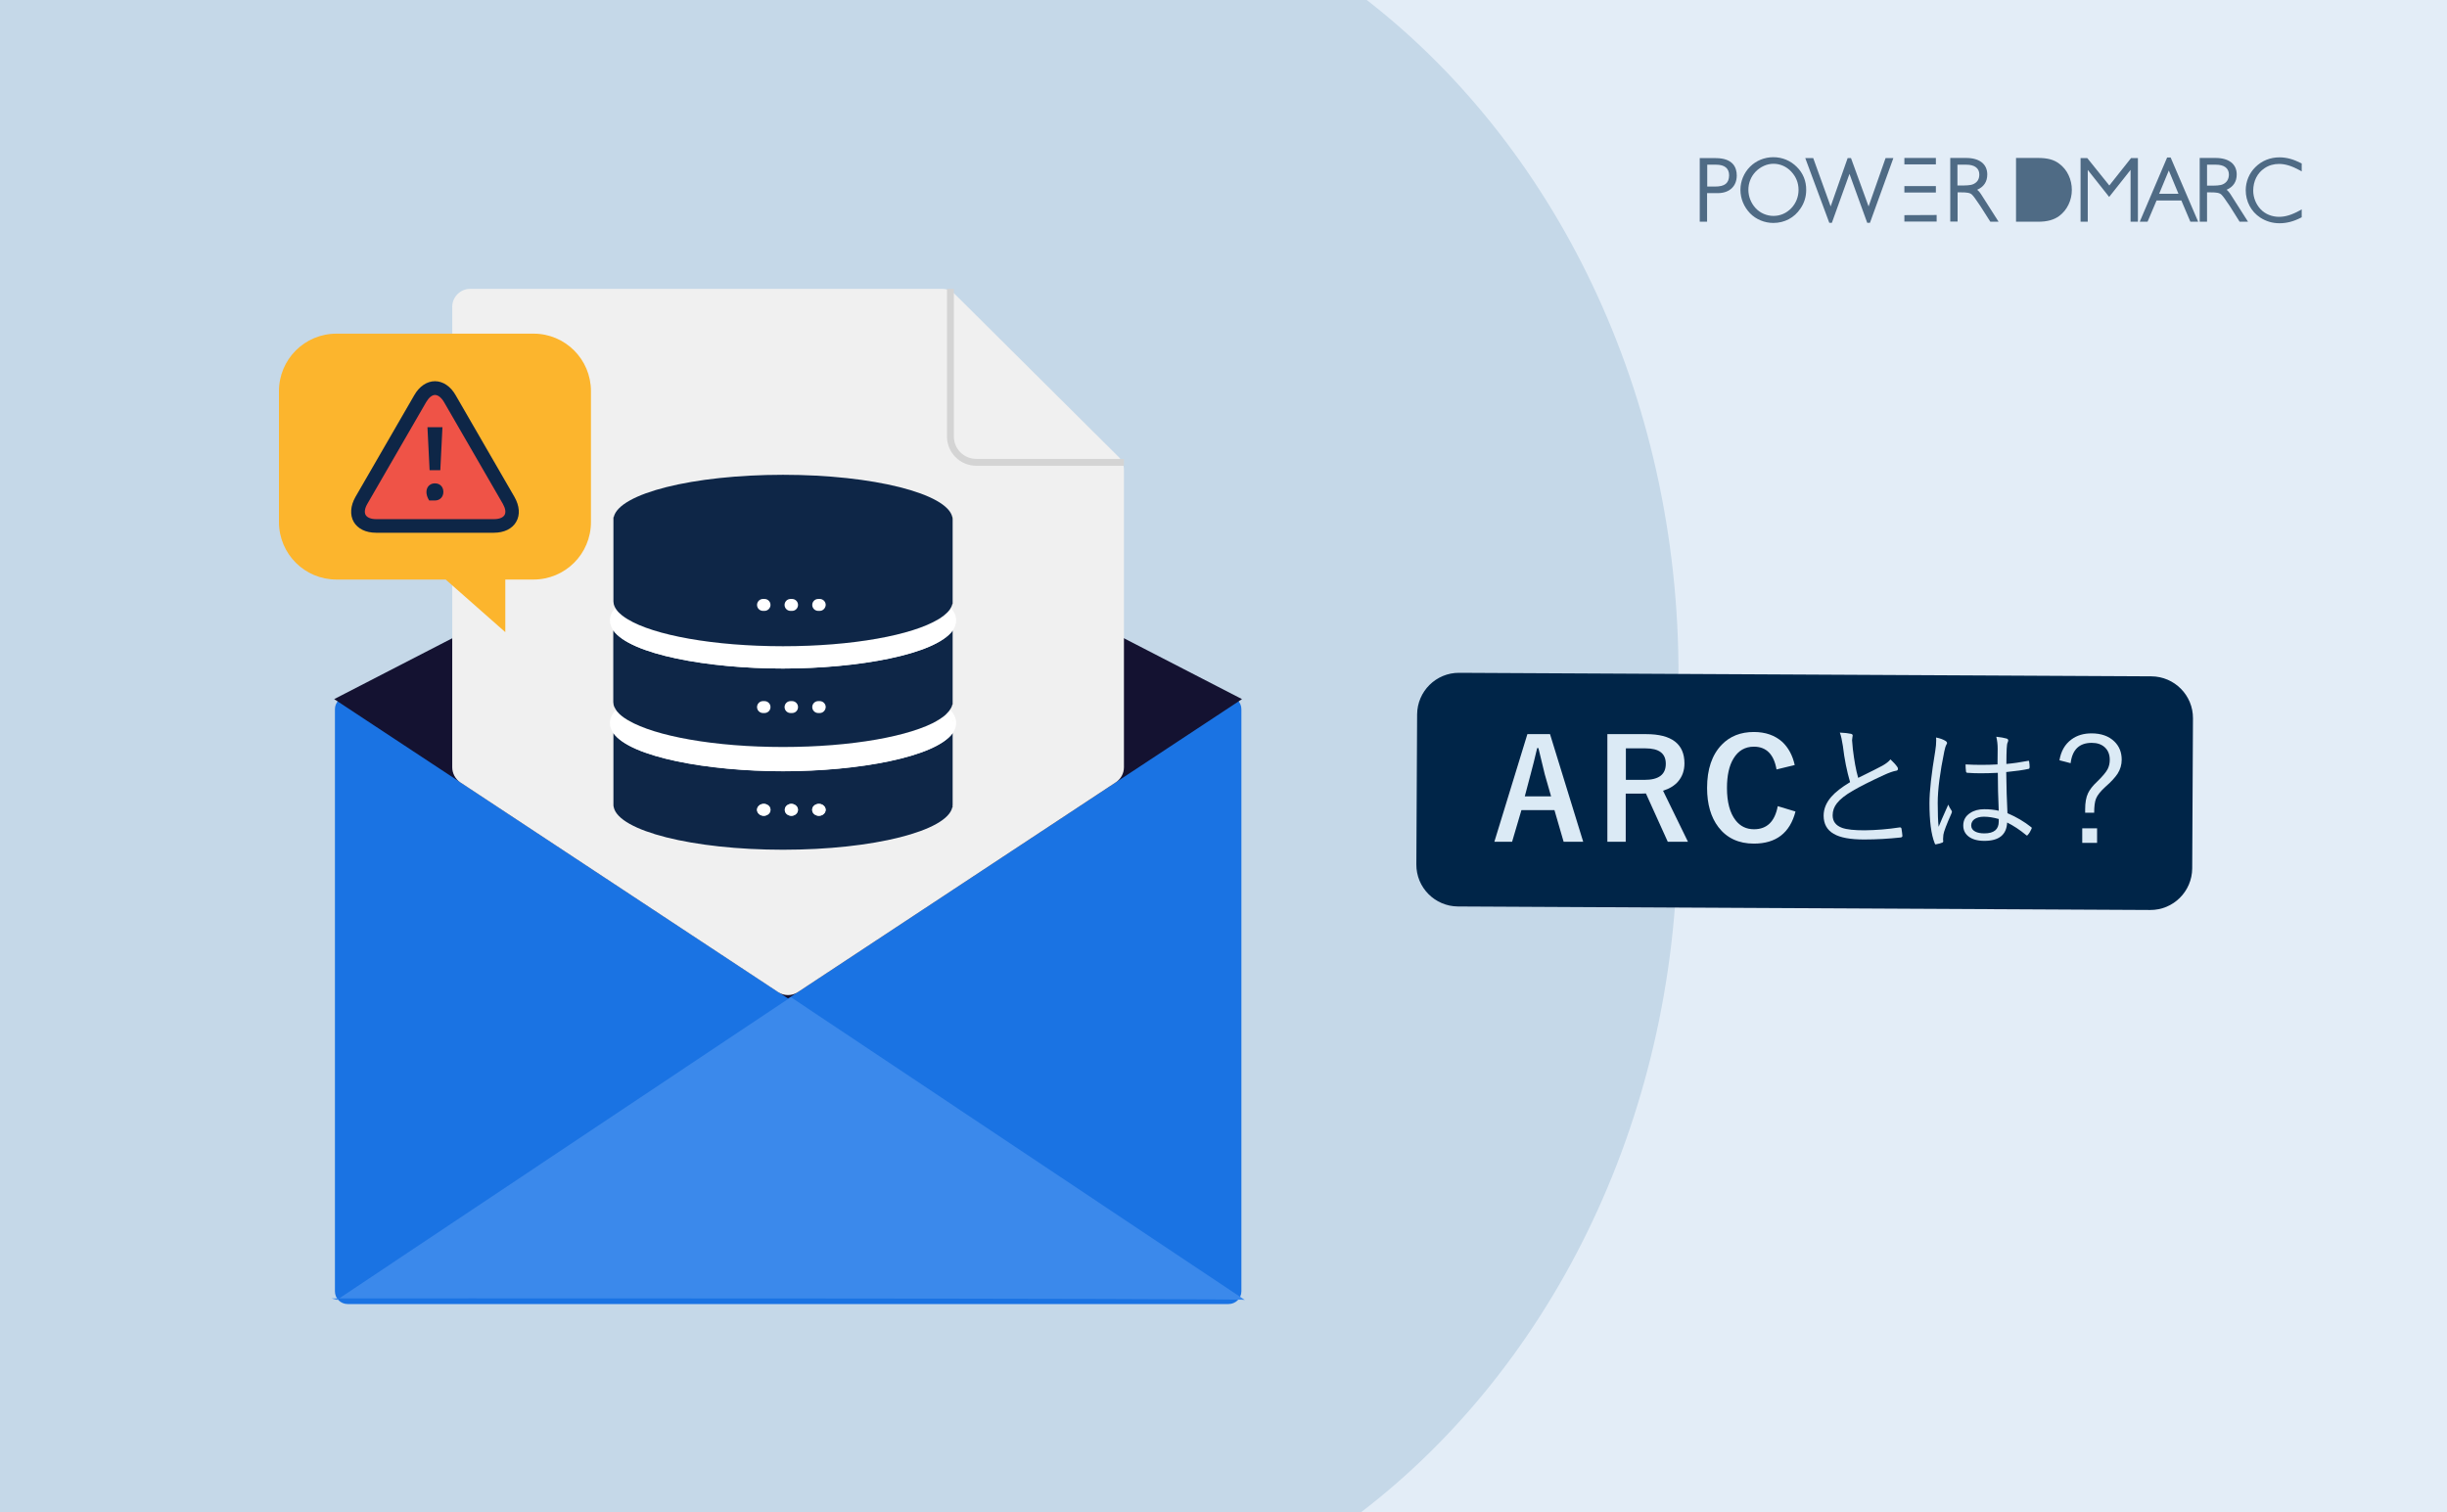 <?xml version="1.0" encoding="UTF-8" standalone="no"?>
<!-- Generator: Adobe Illustrator 26.5.1, SVG Export Plug-In . SVG Version: 6.00 Build 0)  -->

<svg
   version="1.1"
   id="レイヤー_1"
   x="0px"
   y="0px"
   viewBox="0 0 1600 989"
   style="enable-background:new 0 0 1600 989;"
   xml:space="preserve"
   xmlns="http://www.w3.org/2000/svg"
   xmlns:svg="http://www.w3.org/2000/svg"><defs
   id="defs557" />
<style
   type="text/css"
   id="style284">
	.st0{fill:#E3EDF7;}
	.st1{fill:#C5D8E8;}
	.st2{opacity:0.65;}
	.st3{fill:#002548;}
	.st4{fill:#DBEAF5;}
	.st5{fill:#1A73E3;}
	.st6{fill:#141231;}
	.st7{fill:#F0F0F0;}
	.st8{fill:#D4D4D4;}
	.st9{fill:#3B89EB;}
	.st10{fill:#0E2647;}
	.st11{fill:#FFFFFF;}
	.st12{fill:#B6CC34;}
	.st13{fill:#211E1F;}
	.st14{fill:#FCB52D;}
	.st15{fill:#EF5347;}
</style>
<rect
   class="st0"
   width="1600"
   height="989"
   id="rect286" />
<path
   class="st1"
   d="M1097.5,443.6l-0.5,104.8c-0.9,186.9-85.7,350.8-213.1,445.1L-18.9,989l5-997l903,4.5  C1015.4,92.1,1098.4,256.8,1097.5,443.6z"
   id="path288" />
<g
   class="st2"
   id="g318">
	<g
   id="g316">
		<g
   id="g314">
			<path
   class="st3"
   d="M1379.2,121.3l-14.4-17.9h-4.4V145h4.7v-33.9l14,17.7l14-17.7V145h4.8v-41.6h-4.5L1379.2,121.3z"
   id="path290" />
			<path
   class="st3"
   d="M1419.3,103h-2.3l-17.9,42h5.1l5.9-13.9h16.2l5.9,13.9h5.1L1419.3,103z M1411.8,126.7l6.3-15.2l6.3,15.2     H1411.8z"
   id="path292" />
			<path
   class="st3"
   d="M1458.3,126.8c-0.7-1.1-1.5-2-2.4-2.7c4.3-1.9,6.6-5.2,6.6-10c0-6.8-5.1-10.8-13.8-10.8h-10.4V145h4.8v-19.2     h2.4c3.5,0,5.9,0.2,7.2,1.7c0.7,0.7,2.2,2.6,5.3,7.3l6.4,10.2h5.5L1458.3,126.8z M1453.5,120.5c-2,0.9-4.9,0.9-8.8,0.9h-1.6     v-13.7h5.8c5.4,0,8.5,2.3,8.5,6.5C1457.3,117.3,1456,119.3,1453.5,120.5z"
   id="path294" />
			<path
   class="st3"
   d="M1480.7,110c2.8-1.9,6-2.8,9.5-2.8c4,0,8.3,1.3,13.6,4.2l1.2,0.7v-5.2l-0.4-0.2c-5.1-2.6-9.6-3.8-14.1-3.8     c-6.1,0-11.6,2.2-15.8,6.4c-4,3.9-6.3,9.4-6.3,15.1c0,7.3,3.5,14,9.5,17.9c3.7,2.4,7.9,3.7,12.6,3.7c4.7,0,9.3-1.2,14.1-3.7     l0.4-0.2v-5.2l-1.2,0.7c-5.2,2.9-9.5,4.2-13.6,4.2c-4.7,0-9.1-1.8-12.1-5c-3-3.2-4.8-7.6-4.8-12.1     C1473.3,118.4,1476,113.1,1480.7,110z"
   id="path296" />
			<path
   class="st3"
   d="M1346.5,107.1c-3.5-2.7-7.7-3.8-13.9-3.8h-14.4V145h14.4c6,0,10.4-1.2,13.9-3.8c5.1-3.8,8.2-10.2,8.2-17     S1351.7,110.9,1346.5,107.1z"
   id="path298" />
			<path
   class="st3"
   d="M1265.8,121.7h-20.6v4.2h20.6V121.7z"
   id="path300" />
			<path
   class="st3"
   d="M1121.8,103.4h-10.4V145h4.8v-18.7h7c7.6,0,12.4-4.5,12.4-11.5C1135.6,109.6,1133.2,103.4,1121.8,103.4z      M1121.4,122h-5.1v-14.3h5.8c5.6,0,8.5,2.4,8.5,7C1130.5,119.8,1127.8,122,1121.4,122z"
   id="path302" />
			<path
   class="st3"
   d="M1174.8,109.1c-4.1-4.1-9.5-6.3-15.3-6.3c-5.7,0-11.2,2.2-15.2,6.2c-4,4-6.3,9.5-6.3,15.1     c0,5.8,2.3,11.2,6.3,15.4c3.9,4,9.5,6.3,15.2,6.3c7.3,0,13.8-3.4,17.8-9.5c2.4-3.5,3.7-7.6,3.7-12     C1181.1,118.4,1178.9,113.1,1174.8,109.1z M1171.2,136.2c-3.1,3.2-7.1,5-11.6,5c-4.3,0-8.6-1.8-11.6-5c-3-3.2-4.8-7.6-4.8-12     c0-4.6,1.7-8.8,4.8-12c3.2-3.2,7.3-5.1,11.6-5.1c4.4,0,8.5,1.8,11.6,5.1c3.1,3.3,4.8,7.3,4.8,12     C1176,128.7,1174.3,133,1171.2,136.2z"
   id="path304" />
			<path
   class="st3"
   d="M1221.8,135l-11.5-31.6h-2.2L1197,135l-11.4-31.6h-5.2l15.7,42.3h1.7l11.5-32l11.6,32h1.8l15.3-42.3h-5.1     L1221.8,135z"
   id="path306" />
			<path
   class="st3"
   d="M1295.2,126.8c-0.7-1.1-1.5-2-2.4-2.7c4.3-1.9,6.6-5.2,6.6-10c0-6.8-5.1-10.8-13.8-10.8h-10.4v41.6h4.8     v-19.1h2.4c3.5,0,5.9,0.2,7.2,1.7c0.7,0.7,2.2,2.6,5.3,7.3l6.5,10.2h5.4L1295.2,126.8z M1290.3,120.4c-2,0.9-4.9,0.9-8.8,0.9     h-1.6v-13.6h5.8c5.4,0,8.5,2.3,8.5,6.4C1294.2,117.2,1292.9,119.2,1290.3,120.4z"
   id="path308" />
			<path
   class="st3"
   d="M1265.8,103.3h-20.6v4.2h20.6V103.3z"
   id="path310" />
			<path
   class="st3"
   d="M1245.2,144.9h21.1v-4.3l-21.1,0.1V144.9z"
   id="path312" />
		</g>
	</g>
</g>
<g
   id="g342">
	<g
   id="g326">
		<g
   id="g324">
			<g
   id="g322">
				<path
   class="st3"
   d="M1405.9,595.1l-452.6-2.3c-15.1-0.1-27.3-12.4-27.2-27.5l0.5-98.1c0.1-15.1,12.4-27.3,27.5-27.2l452.6,2.3      c15.1,0.1,27.3,12.4,27.2,27.5l-0.5,98.1C1433.3,583,1421,595.2,1405.9,595.1z"
   id="path320" />
			</g>
		</g>
	</g>
	<g
   id="g340">
		<path
   class="st4"
   d="M1013.5,480.1l21.7,70.4h-12.8l-6-20.7h-21.6l-6.1,20.7h-11.6l21.6-70.4H1013.5z M1014.2,520.8l-4.1-14.3    c-0.5-2-1.9-7.8-4.2-17.3h-0.8c-1.5,6.6-3,12.3-4.3,17.2l-3.8,14.4H1014.2z"
   id="path328" />
		<path
   class="st4"
   d="M1051.1,480.1h25.3c16.6,0,25,6.4,25,19.1c0,4.7-1.4,8.6-4.1,11.8c-2.4,2.8-5.7,4.8-9.9,6.1l16.3,33.4h-13.2    l-14.3-31.6l-3.2,0.1h-10v31.5h-12V480.1z M1063.1,489.3V510h12.3c9.2,0,13.8-3.5,13.8-10.5c0-6.8-4.4-10.1-13.3-10.1H1063.1z"
   id="path330" />
		<path
   class="st4"
   d="M1173.5,500.3l-11.9,2.9c-1.7-9.9-6.7-14.9-14.8-14.9c-5.8,0-10.2,2.6-13.3,7.7c-2.9,4.7-4.3,11.2-4.3,19.3    c0,9.3,1.9,16.3,5.6,21.1c3.1,4,7.1,5.9,12.1,5.9c8.4,0,13.6-5,15.5-15.1l11.6,3.5c-3.6,14-12.7,21-27.2,21    c-9.9,0-17.7-3.6-23.2-10.8c-4.9-6.4-7.4-15-7.4-25.6c0-12.3,3.2-21.7,9.6-28.3c5.4-5.6,12.4-8.3,21-8.3c7.6,0,13.8,2.2,18.6,6.5    C1169.4,489,1172.1,494,1173.5,500.3z"
   id="path332" />
		<path
   class="st4"
   d="M1203,479.1c3,0.1,5.5,0.4,7.3,0.8c0.7,0.2,1.1,0.5,1.1,1.1c0,0.3-0.1,0.7-0.2,1.3c-0.1,0.7-0.2,1.3-0.2,1.8    c0.1,1.8,0.3,3.7,0.5,5.7c0.9,7.5,2,13.8,3.5,18.9c8.4-4.1,13.7-6.8,15.9-8c2.3-1.3,4.1-2.7,5.2-4.1c2,1.9,3.5,3.5,4.5,5    c0.3,0.4,0.4,0.8,0.4,1.2c0,0.8-0.5,1.2-1.5,1.3c-1.7,0.3-4.3,1.2-7.8,2.8c-8.9,4.1-15.6,7.5-20.2,10.2c-4.9,2.8-8.4,5.6-10.4,8.2    c-1.9,2.4-2.8,5-2.8,7.9c0,4,2.1,6.7,6.2,8.2c3.1,1.1,8,1.6,14.7,1.6c7.4-0.1,15.1-0.7,22.9-1.9c0.1,0,0.2,0,0.3,0    c0.5,0,0.8,0.3,0.9,0.8c0.3,1.4,0.4,2.9,0.6,4.6c0,0.1,0,0.2,0,0.2c0,0.6-0.4,0.9-1.3,1c-7.6,0.8-15.5,1.3-23.7,1.3    c-9,0-15.7-1.2-19.9-3.7c-4.4-2.5-6.6-6.5-6.6-11.9c0-4.4,1.7-8.5,5-12.3c2.7-3.1,6.8-6.3,12.3-9.6c-2.1-7.2-3.7-15-4.7-23.6    C1204.4,484.1,1203.8,481.1,1203,479.1z"
   id="path334" />
		<path
   class="st4"
   d="M1265.9,482.3c2.6,0.5,4.8,1.3,6.3,2.3c0.6,0.4,0.9,0.9,0.9,1.3c0,0.3-0.1,0.6-0.4,1c-0.5,0.9-1,2.4-1.4,4.5    c-2.8,13.6-4.3,24.9-4.3,33.7c0,7.1,0.2,12.3,0.6,15.6c0.8-2.1,2.9-6.9,6.3-14.5c0.4,1.1,1.1,2.3,2,3.7c0.3,0.4,0.4,0.7,0.4,1    c0,0.2-0.1,0.5-0.3,1c-3.2,7.2-5,11.9-5.3,14c-0.1,1.1-0.2,2-0.2,2.7c0,0.5,0,0.9,0.1,1.3c0,0.2,0,0.3,0,0.4    c0,0.3-0.2,0.5-0.5,0.7c-1.1,0.5-2.4,0.8-4,1.1c-0.1,0.1-0.3,0.1-0.4,0.1c-0.3,0-0.6-0.3-0.7-0.8c-2.3-5.7-3.4-14.5-3.4-26.2    c0-7.8,1.3-19.2,3.8-34.2c0.4-2.5,0.6-4.7,0.6-6.6C1266,483.7,1266,482.9,1265.9,482.3z M1306.9,530.2c-0.4-8.6-0.6-16.9-0.6-24.8    c-4.2,0.2-7.9,0.3-11.2,0.3c-3,0-5.8-0.1-8.6-0.3c-0.6,0-0.9-0.3-1-0.8c-0.2-1.7-0.3-3.2-0.3-4.7c3.4,0.2,6.8,0.3,10.3,0.3    c3.6,0,7.1-0.1,10.6-0.3l0.1-10.2c0-2.8-0.3-5.4-0.9-7.9c2.8,0.3,5.1,0.7,6.8,1.2c0.7,0.3,1,0.7,1,1.1c0,0.3-0.1,0.8-0.3,1.3    c-0.4,0.6-0.6,2.1-0.7,4.3c-0.1,2.1-0.2,5.3-0.2,9.9c4.5-0.4,9.2-1.1,14-2c0.2-0.1,0.3-0.1,0.4-0.1c0.3,0,0.4,0.2,0.5,0.7    c0.2,1.3,0.3,2.5,0.3,3.5c0,0.6-0.2,1-0.6,1.1c-3.6,0.8-8.5,1.5-14.7,2.1c0.1,9.8,0.4,18.8,0.8,26.9c5.9,2.5,11.1,5.6,15.6,9.2    c0.2,0.2,0.3,0.3,0.3,0.5c0,0.1-0.1,0.3-0.2,0.6c-0.6,1.4-1.4,2.8-2.4,3.9c-0.2,0.3-0.4,0.4-0.6,0.4c-0.1,0-0.3-0.1-0.5-0.3    c-4.1-3.4-8.2-6.1-12.4-8.2c-0.4,8-5.3,12-14.9,12c-4.5,0-8-1-10.5-3c-2.2-1.8-3.3-4.1-3.3-7.1c0-3.4,1.5-6.2,4.5-8.1    c2.5-1.7,5.6-2.5,9.2-2.5C1300.8,529.2,1303.9,529.5,1306.9,530.2z M1306.9,535.6c-3.5-1-6.7-1.5-9.7-1.5c-2.7,0-4.8,0.6-6.3,1.7    c-1.3,1-2,2.4-2,4c0,1.8,0.9,3.1,2.6,4c1.5,0.8,3.5,1.2,6,1.2c6.3,0,9.4-2.6,9.4-7.7V535.6z"
   id="path336" />
		<path
   class="st4"
   d="M1346.6,497.2c1-6,3.6-10.5,7.8-13.6c3.6-2.7,8-4,13.2-4c6.3,0,11.3,1.8,14.9,5.3c3.2,3.1,4.8,7.1,4.8,11.9    c0,3.3-0.9,6.4-2.7,9.2c-1.6,2.4-4.2,5.3-7.9,8.5c-3.2,2.9-5.3,5.5-6.2,7.8c-0.8,2-1.2,5.1-1.2,9.2h-5.9v-2.2    c0-4.4,0.6-7.9,1.9-10.6c1.1-2.3,3-4.8,5.8-7.4c3.5-3.4,5.9-6.2,7-8.3c0.9-1.8,1.4-3.8,1.4-6.1c0-3.6-1.2-6.4-3.5-8.4    c-2.1-1.8-4.8-2.7-8.3-2.7c-8.1,0-12.7,4.4-13.8,13.3L1346.6,497.2z M1371.2,541.7v9.5h-9.7v-9.5H1371.2z"
   id="path338" />
	</g>
</g>
<g
   id="g552">
	<g
   id="g522">
		<g
   id="g366">
			<g
   id="g364">
				<g
   id="g346">
					<path
   class="st5"
   d="M803.3,852.8H227.3c-4.6,0-8.3-3.7-8.3-8.3V463.8c0-4.6,3.7-8.3,8.3-8.3h284.6h291.5       c4.6,0,8.3,3.7,8.3,8.3v380.7C811.7,849.1,807.9,852.8,803.3,852.8"
   id="path344" />
				</g>
				<g
   id="g350">
					<polygon
   class="st6"
   points="218.5,457.2 515.3,653 812.1,457.2 515.3,304.2      "
   id="polygon348" />
				</g>
				<g
   id="g354">
					<path
   class="st7"
   d="M295.7,200.6v301.2c0,3.9,2,7.6,5.2,9.8l207.9,137.2c3.9,2.6,9,2.6,12.9,0l207.9-137.2       c3.3-2.2,5.3-5.8,5.3-9.8V307.2c0-3.1-1.2-6.1-3.4-8.3L624.3,192.3c-2.2-2.2-5.2-3.4-8.2-3.4H307.4       C301,188.9,295.7,194.2,295.7,200.6"
   id="path352" />
				</g>
				<g
   id="g358">
					<path
   class="st8"
   d="M734.9,304.6h-96.6c-10.5,0-19.1-8.6-19.1-19.1v-96.6h4.5v96.6c0,8,6.5,14.6,14.6,14.6h96.6V304.6z"
   id="path356" />
				</g>
				<g
   id="g362">
					<path
   class="st9"
   d="M216.7,849.1c0,0,598.3-0.2,597.2,1l-296.8-198l-296.8,198"
   id="path360" />
				</g>
			</g>
		</g>
		<g
   id="g520">
			<g
   id="g518">
				<g
   id="g516">
					<g
   id="g474">
						<g
   id="g426">
							<g
   id="g396">
								<g
   id="g370">
									<path
   class="st10"
   d="M512,504.3c-49.1,0-99.8-9.2-110.9-24.9v46.8c0,0.5,0,1.1,0.2,1.7c3.3,15.5,51.6,27.8,110.7,27.8           c59,0,107.4-12.3,110.7-27.8c0.1-0.6,0.2-1.2,0.2-1.7v-46.8C611.6,495.1,561.1,504.3,512,504.3z M499.4,533.5           c-2.4,0-4.4-1.7-4.4-3.9s2-3.9,4.4-3.9s4.4,1.7,4.4,3.9S501.8,533.5,499.4,533.5z M517.5,533.5L517.5,533.5           c-2.4,0-4.4-1.7-4.4-3.9s2-3.9,4.3-3.9h0c2.4,0,4.3,1.7,4.3,3.9S519.8,533.5,517.5,533.5z M535.5,533.5           c-2.4,0-4.4-1.7-4.4-3.9s2-3.9,4.4-3.9s4.4,1.7,4.4,3.9S537.9,533.5,535.5,533.5z"
   id="path368" />
								</g>
								<g
   id="g374">
									<path
   class="st11"
   d="M503.8,529.6c0,2.1-2,3.9-4.4,3.9s-4.4-1.7-4.4-3.9s2-3.9,4.4-3.9S503.8,527.5,503.8,529.6z"
   id="path372" />
								</g>
								<g
   id="g378">
									<path
   class="st11"
   d="M521.8,529.6c0,2.1-2,3.9-4.3,3.9h0c-2.4,0-4.3-1.7-4.3-3.9s2-3.9,4.3-3.9h0           C519.8,525.8,521.8,527.5,521.8,529.6z"
   id="path376" />
								</g>
								<g
   id="g382">
									<path
   class="st11"
   d="M539.8,529.6c0,2.1-2,3.9-4.4,3.9s-4.4-1.7-4.4-3.9s2-3.9,4.4-3.9S539.8,527.5,539.8,529.6z"
   id="path380" />
								</g>
								<g
   id="g386">
									<path
   class="st12"
   d="M410.7,471.1h0.5c-0.1,0-0.1,0.1-0.1,0.2C410.9,471.2,410.8,471.1,410.7,471.1z"
   id="path384" />
								</g>
								<g
   id="g390">
									<path
   class="st12"
   d="M613.3,471.1c-0.1,0.1-0.2,0.1-0.3,0.2c0,0-0.1-0.1-0.2-0.2H613.3z"
   id="path388" />
								</g>
								<g
   id="g394">
									<path
   class="st12"
   d="M622.9,471.1v1.7c0-0.6,0-1.2-0.2-1.7H622.9z"
   id="path392" />
								</g>
							</g>
							<g
   id="g402">
								<g
   id="g400">
									<path
   class="st13"
   d="M622.9,526.2v1.7h-0.2C622.9,527.3,622.9,526.7,622.9,526.2z"
   id="path398" />
								</g>
							</g>
							<g
   id="g416">
								<g
   id="g406">
									<path
   class="st11"
   d="M410.7,471.1h0.5c-0.1,0-0.1,0.1-0.1,0.2C410.9,471.2,410.8,471.1,410.7,471.1z"
   id="path404" />
								</g>
								<g
   id="g410">
									<path
   class="st11"
   d="M613.3,471.1c-0.1,0.1-0.2,0.1-0.3,0.2c0,0-0.1-0.1-0.2-0.2H613.3z"
   id="path408" />
								</g>
								<g
   id="g414">
									<path
   class="st11"
   d="M622.7,471.1c0.1,0.6,0.2,1.2,0.2,1.7v-1.7H622.7z"
   id="path412" />
								</g>
							</g>
							<g
   id="g424">
								<g
   id="g422">
									<g
   id="g420">
										<path
   class="st11"
   d="M621.2,464.1c-0.3,0.6-0.8,1.2-1.4,1.8c-0.4,0.5-0.9,1-1.5,1.6c-1.3,1.2-3.1,2.4-5,3.6            c-0.1,0.1-0.2,0.1-0.3,0.2c-17.4,10.2-56.1,17.3-101,17.3c-44.9,0-83.5-7.1-101-17.3c-0.1,0-0.2-0.1-0.3-0.2            c-2-1.2-3.6-2.3-5-3.6c-0.6-0.5-1.1-1-1.5-1.5c-0.6-0.6-1.1-1.2-1.4-1.8c-2.6,2.7-4,5.6-4,8.7c0,2.3,0.8,4.5,2.3,6.6            c11.2,15.7,61.8,24.9,110.9,24.9c49.1,0,99.6-9.2,110.9-24.9c1.5-2.1,2.3-4.3,2.3-6.7            C625.2,469.7,623.8,466.8,621.2,464.1z M622.7,471.1h0.2v1.7C622.9,472.2,622.9,471.6,622.7,471.1z"
   id="path418" />
									</g>
								</g>
							</g>
						</g>
						<g
   id="g454">
							<g
   id="g440">
								<g
   id="g430">
									<path
   class="st10"
   d="M622.9,412.3V459c0,0.6,0,1.2-0.2,1.7c-0.2,1.1-0.7,2.2-1.5,3.3c-0.3,0.6-0.8,1.2-1.4,1.8           c-0.4,0.5-0.9,1-1.5,1.6c-1.3,1.2-3.1,2.4-5,3.6h-0.5c0.1,0.1,0.1,0.2,0.2,0.2c-17.4,10.2-56.1,17.3-101,17.3           c-44.9,0-83.5-7.1-101-17.3c0,0,0-0.1,0.1-0.2h-0.5c-2-1.2-3.6-2.3-5-3.6c-0.6-0.5-1.1-1-1.5-1.5c-0.6-0.6-1.1-1.2-1.4-1.8           c-0.7-1.1-1.3-2.2-1.5-3.3c-0.1-0.6-0.2-1.2-0.2-1.7v-46.8c11.2,15.7,61.8,24.9,110.9,24.9           C561.1,437.1,611.6,428,622.9,412.3z"
   id="path428" />
								</g>
								<g
   id="g434">
									<path
   class="st12"
   d="M410.7,471.1h0.5c-0.1,0-0.1,0.1-0.1,0.2C410.9,471.2,410.8,471.1,410.7,471.1z"
   id="path432" />
								</g>
								<g
   id="g438">
									<path
   class="st12"
   d="M612.8,471.1h0.5c-0.1,0.1-0.2,0.1-0.3,0.2C612.9,471.2,612.9,471.1,612.8,471.1z"
   id="path436" />
								</g>
							</g>
							<g
   id="g446">
								<g
   id="g444">
									<path
   class="st13"
   d="M622.9,459v1.7h-0.2C622.9,460.2,622.9,459.6,622.9,459z"
   id="path442" />
								</g>
							</g>
							<g
   id="g452">
								<g
   id="g450">
									<path
   class="st11"
   d="M625.2,405.7c0,2.3-0.8,4.6-2.3,6.7c-11.3,15.7-61.8,24.8-110.9,24.8c-49.1,0-99.8-9.2-110.9-24.9           c-1.5-2.1-2.3-4.3-2.3-6.6c0-2.9,1.2-5.5,3.5-8.1c0.3,0.7,0.7,1.3,1.3,1.9c0.4,0.5,0.9,1.1,1.5,1.6c1,0.9,2.1,1.9,3.5,2.8           c0.6,0.4,1.2,0.8,1.9,1.2c17.2,10.4,56.2,17.6,101.5,17.6c45.3,0,84.3-7.2,101.5-17.6c0.7-0.4,1.3-0.8,1.9-1.2           c1.3-0.9,2.5-1.8,3.5-2.8c0.6-0.5,1.1-1.1,1.5-1.6c0.5-0.7,1-1.3,1.3-1.9C624,400.1,625.2,402.8,625.2,405.7z"
   id="path448" />
								</g>
							</g>
						</g>
						<g
   id="g472">
							<g
   id="g464">
								<g
   id="g458">
									<path
   class="st10"
   d="M622.9,339.9v53.4c0,0.6,0,1.2-0.2,1.7c-0.2,0.9-0.5,1.7-1,2.5c-0.3,0.7-0.8,1.3-1.3,1.9           c-0.4,0.5-0.9,1.1-1.5,1.6c-1,0.9-2.1,1.9-3.5,2.8c-0.6,0.5-1.2,0.8-1.9,1.2c-17.2,10.4-56.2,17.6-101.5,17.6           c-45.4,0-84.4-7.2-101.5-17.6c-0.7-0.4-1.3-0.8-1.9-1.2c-1.3-0.9-2.5-1.8-3.5-2.8c-0.6-0.5-1.1-1.1-1.5-1.6           c-0.5-0.7-1-1.3-1.3-1.9c-0.5-0.9-0.8-1.7-1-2.5c-0.1-0.6-0.2-1.2-0.2-1.7v-55.1h0.2c3.4-15.5,51.7-27.7,110.7-27.7           c59,0,107.4,12.3,110.7,27.7C622.9,338.7,622.9,339.3,622.9,339.9z"
   id="path456" />
								</g>
								<g
   id="g462">
									<path
   class="st12"
   d="M622.9,338.2v1.7c0-0.6,0-1.2-0.2-1.7H622.9z"
   id="path460" />
								</g>
							</g>
							<g
   id="g470">
								<g
   id="g468">
									<path
   class="st13"
   d="M622.9,393.3v1.7h-0.2C622.9,394.4,622.9,393.9,622.9,393.3z"
   id="path466" />
								</g>
							</g>
						</g>
					</g>
					<g
   id="g494">
						<g
   id="g480">
							<g
   id="g478">
								<path
   class="st11"
   d="M499.9,399.5h-1c-2.1,0-3.9-1.7-3.9-3.9l0,0c0-2.1,1.7-3.9,3.9-3.9h1c2.1,0,3.9,1.7,3.9,3.9l0,0          C503.8,397.7,502,399.5,499.9,399.5z"
   id="path476" />
							</g>
						</g>
						<g
   id="g486">
							<g
   id="g484">
								<path
   class="st11"
   d="M517.9,399.5h-1c-2.1,0-3.9-1.7-3.9-3.9l0,0c0-2.1,1.7-3.9,3.9-3.9h1c2.1,0,3.9,1.7,3.9,3.9l0,0          C521.8,397.7,520.1,399.5,517.9,399.5z"
   id="path482" />
							</g>
						</g>
						<g
   id="g492">
							<g
   id="g490">
								<path
   class="st11"
   d="M536,399.5h-1c-2.1,0-3.9-1.7-3.9-3.9l0,0c0-2.1,1.7-3.9,3.9-3.9h1c2.1,0,3.9,1.7,3.9,3.9l0,0          C539.8,397.7,538.1,399.5,536,399.5z"
   id="path488" />
							</g>
						</g>
					</g>
					<g
   id="g514">
						<g
   id="g500">
							<g
   id="g498">
								<path
   class="st11"
   d="M499.9,466.3h-1c-2.1,0-3.9-1.7-3.9-3.9l0,0c0-2.1,1.7-3.9,3.9-3.9h1c2.1,0,3.9,1.7,3.9,3.9l0,0          C503.8,464.6,502,466.3,499.9,466.3z"
   id="path496" />
							</g>
						</g>
						<g
   id="g506">
							<g
   id="g504">
								<path
   class="st11"
   d="M517.9,466.3h-1c-2.1,0-3.9-1.7-3.9-3.9l0,0c0-2.1,1.7-3.9,3.9-3.9h1c2.1,0,3.9,1.7,3.9,3.9l0,0          C521.8,464.6,520.1,466.3,517.9,466.3z"
   id="path502" />
							</g>
						</g>
						<g
   id="g512">
							<g
   id="g510">
								<path
   class="st11"
   d="M536,466.3h-1c-2.1,0-3.9-1.7-3.9-3.9l0,0c0-2.1,1.7-3.9,3.9-3.9h1c2.1,0,3.9,1.7,3.9,3.9l0,0          C539.8,464.6,538.1,466.3,536,466.3z"
   id="path508" />
							</g>
						</g>
					</g>
				</g>
			</g>
		</g>
	</g>
	<g
   id="g550">
		<g
   id="g528">
			<g
   id="g526">
				<path
   class="st14"
   d="M348.9,218.2H220c-20.8,0-37.6,16.8-37.6,37.6v85.6c0,20.8,16.8,37.6,37.6,37.6h71.4l39,34.4V379h18.4      c20.8,0,37.6-16.8,37.6-37.6v-85.6C386.4,235,369.6,218.2,348.9,218.2"
   id="path524" />
			</g>
		</g>
		<g
   id="g548">
			<g
   id="g534">
				<g
   id="g532">
					<path
   class="st15"
   d="M245.9,344c-10.6,0-14.9-7.5-9.6-16.7l38.5-66.6c5.3-9.2,14-9.2,19.2,0l38.5,66.6       c5.3,9.2,1,16.7-9.6,16.7H245.9z"
   id="path530" />
				</g>
			</g>
			<g
   id="g540">
				<g
   id="g538">
					<path
   class="st10"
   d="M322.9,348.4h-77c-6.7,0-12-2.6-14.6-7.1c-2.6-4.5-2.2-10.5,1.1-16.3l38.5-66.6c3.3-5.8,8.3-9.1,13.5-9.1       c0,0,0,0,0,0c5.2,0,10.2,3.3,13.5,9.1l38.5,66.6c3.3,5.8,3.8,11.7,1.1,16.3C334.9,345.8,329.6,348.4,322.9,348.4z M284.4,258.3       c-1.9,0-4,1.7-5.7,4.6l-38.5,66.6c-1.7,2.9-2.1,5.6-1.1,7.3c1,1.7,3.5,2.7,6.9,2.7h77c3.4,0,5.9-1,6.9-2.7       c1-1.7,0.6-4.3-1.1-7.3l-38.5-66.6C288.5,259.9,286.4,258.3,284.4,258.3C284.4,258.3,284.4,258.3,284.4,258.3z"
   id="path536" />
				</g>
			</g>
			<g
   id="g546">
				<g
   id="g544">
					<path
   class="st10"
   d="M280.7,327.4c-3.9-6.1-1.2-11.3,3.7-11.3c3.3,0,5.5,2.3,5.5,5.6c0,3.2-2.2,5.6-5.5,5.6H280.7z        M280.9,307.5l-1.4-28.1h9.8l-1.4,28.1H280.9z"
   id="path542" />
				</g>
			</g>
		</g>
	</g>
</g>
</svg>
